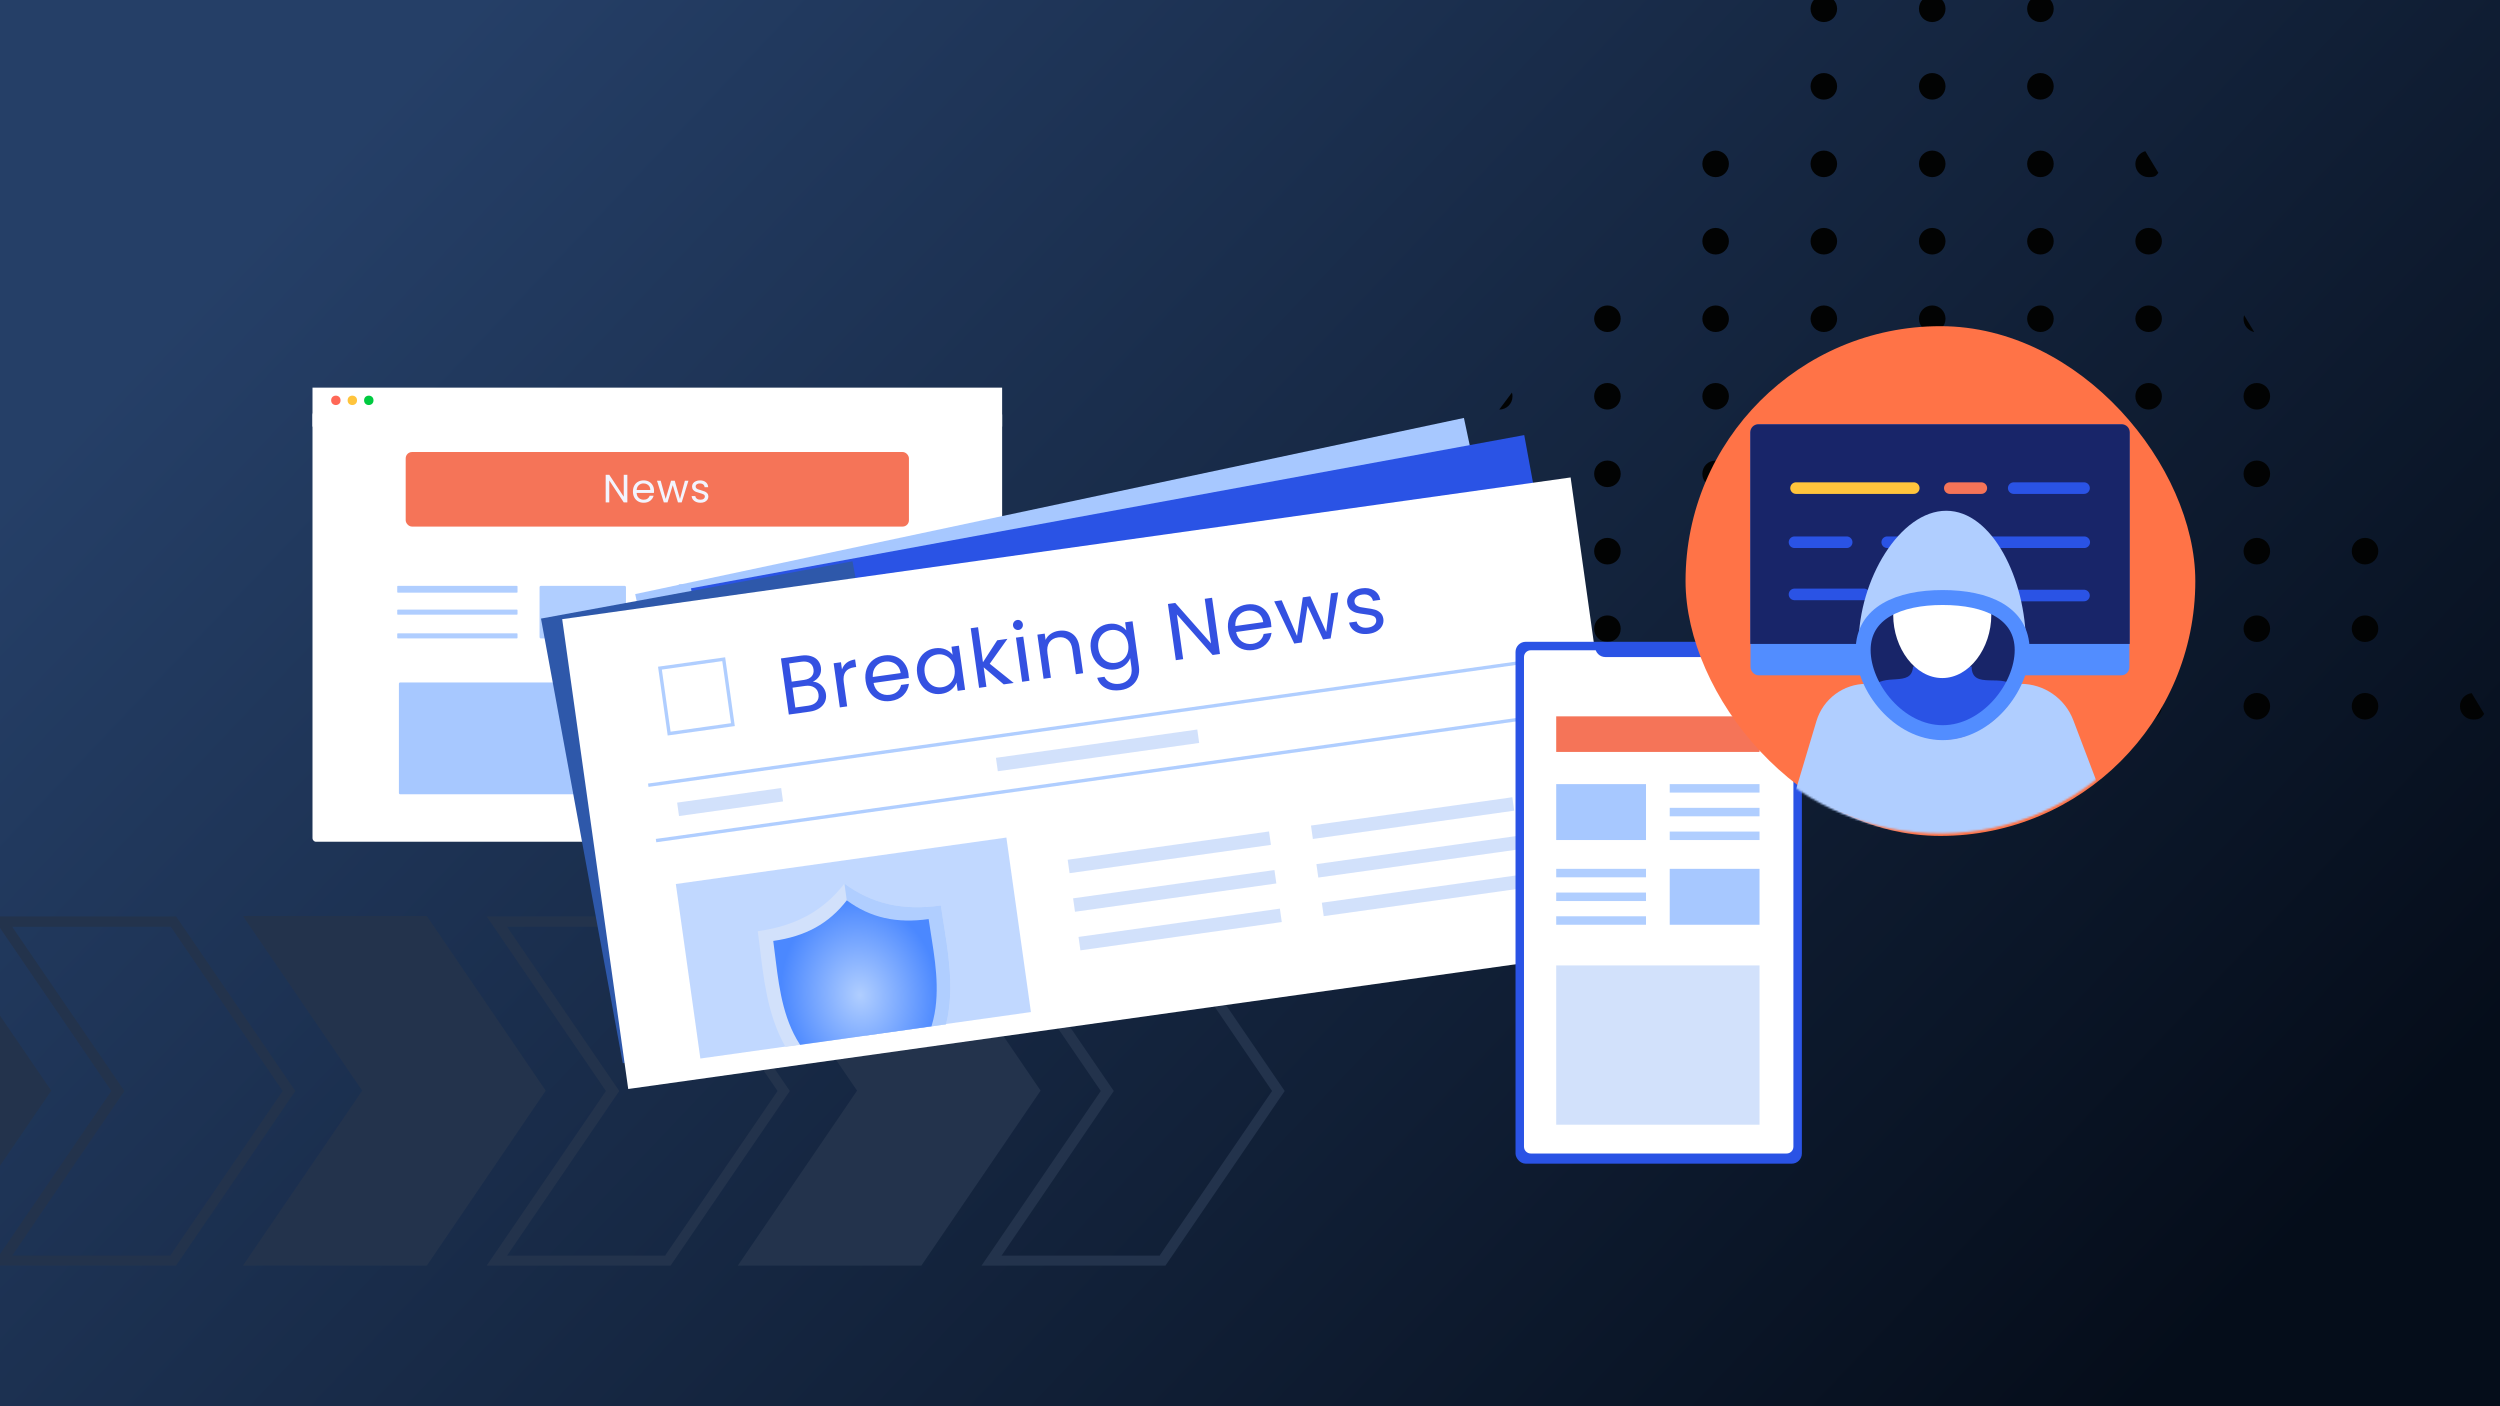 <svg width="1280" height="720" viewBox="0 0 1280 720" fill="none" xmlns="http://www.w3.org/2000/svg">
<g clip-path="url(#clip0_5689_20689)">
<rect width="1280" height="720" fill="url(#paint0_linear_5689_20689)"/>
<mask id="mask0_5689_20689" style="mask-type:alpha" maskUnits="userSpaceOnUse" x="0" y="0" width="1280" height="720">
<rect width="1280" height="720" fill="url(#paint1_linear_5689_20689)"/>
</mask>
<g mask="url(#mask0_5689_20689)">
<rect width="1280" height="720" fill="url(#paint2_linear_5689_20689)"/>
<path d="M293.911 320.683C293.275 319.665 291.793 319.665 291.158 320.683L40.742 721.752C40.067 722.833 40.844 724.234 42.118 724.234L542.95 724.234C544.224 724.234 545.001 722.833 544.327 721.752L293.911 320.683Z" fill="url(#paint3_linear_5689_20689)"/>
</g>
<g clip-path="url(#clip1_5689_20689)">
<rect width="1280" height="720" fill="#23334C"/>
<mask id="mask1_5689_20689" style="mask-type:alpha" maskUnits="userSpaceOnUse" x="0" y="0" width="1280" height="720">
<rect width="1280" height="720" fill="url(#paint4_linear_5689_20689)"/>
</mask>
<g mask="url(#mask1_5689_20689)">
<rect width="1280" height="720" fill="url(#paint5_linear_5689_20689)"/>
<g opacity="0.5">
<circle cx="977.176" cy="230.903" r="2.587" fill="#E3F5F1"/>
<circle cx="1017.27" cy="230.903" r="2.587" fill="#E3F5F1"/>
<circle cx="1057.36" cy="230.903" r="2.587" fill="#E3F5F1"/>
<circle cx="1097.45" cy="230.903" r="2.587" fill="#E3F5F1"/>
<circle cx="1137.54" cy="230.903" r="2.587" fill="#E3F5F1"/>
<circle cx="1177.63" cy="230.903" r="2.587" fill="#E3F5F1"/>
<circle cx="1217.73" cy="230.903" r="2.587" fill="#E3F5F1"/>
<circle cx="1257.82" cy="230.903" r="2.587" fill="#E3F5F1"/>
<circle cx="756.674" cy="288.077" r="2.587" fill="#E3F5F1"/>
<circle cx="796.766" cy="288.077" r="2.587" fill="#E3F5F1"/>
<circle cx="836.858" cy="288.077" r="2.587" fill="#E3F5F1"/>
<circle cx="876.948" cy="288.077" r="2.587" fill="#E3F5F1"/>
<circle cx="917.04" cy="288.077" r="2.587" fill="#E3F5F1"/>
<circle cx="957.131" cy="288.077" r="2.587" fill="#E3F5F1"/>
<circle cx="997.223" cy="288.077" r="2.587" fill="#E3F5F1"/>
<circle cx="1037.31" cy="288.077" r="2.587" fill="#E3F5F1"/>
<circle cx="1077.4" cy="288.077" r="2.587" fill="#E3F5F1"/>
<circle cx="1117.5" cy="288.077" r="2.587" fill="#E3F5F1"/>
<circle cx="1157.59" cy="288.077" r="2.587" fill="#E3F5F1"/>
<circle cx="1197.68" cy="288.077" r="2.587" fill="#E3F5F1"/>
<circle cx="1237.77" cy="288.077" r="2.587" fill="#E3F5F1"/>
<circle cx="1277.86" cy="288.077" r="2.587" fill="#E3F5F1"/>
<circle cx="756.674" cy="345.249" r="2.587" fill="#E3F5F1"/>
<circle cx="796.766" cy="345.249" r="2.587" fill="#E3F5F1"/>
<circle cx="836.858" cy="345.249" r="2.587" fill="#E3F5F1"/>
<circle cx="876.948" cy="345.249" r="2.587" fill="#E3F5F1"/>
<circle cx="917.04" cy="345.249" r="2.587" fill="#E3F5F1"/>
<circle cx="957.131" cy="345.249" r="2.587" fill="#E3F5F1"/>
<circle cx="997.223" cy="345.249" r="2.587" fill="#E3F5F1"/>
<circle cx="1037.31" cy="345.249" r="2.587" fill="#E3F5F1"/>
<circle cx="1077.4" cy="345.249" r="2.587" fill="#E3F5F1"/>
<circle cx="1117.5" cy="345.249" r="2.587" fill="#E3F5F1"/>
<circle cx="1157.59" cy="345.249" r="2.587" fill="#E3F5F1"/>
<circle cx="1197.68" cy="345.249" r="2.587" fill="#E3F5F1"/>
<circle cx="1237.77" cy="345.249" r="2.587" fill="#E3F5F1"/>
<circle cx="1277.86" cy="345.249" r="2.587" fill="#E3F5F1"/>
<circle cx="756.674" cy="402.422" r="2.587" fill="#E3F5F1"/>
<circle cx="796.766" cy="402.422" r="2.587" fill="#E3F5F1"/>
<circle cx="836.858" cy="402.422" r="2.587" fill="#E3F5F1"/>
<circle cx="876.948" cy="402.422" r="2.587" fill="#E3F5F1"/>
<circle cx="917.04" cy="402.422" r="2.587" fill="#E3F5F1"/>
<circle cx="957.131" cy="402.422" r="2.587" fill="#E3F5F1"/>
<circle cx="997.223" cy="402.422" r="2.587" fill="#E3F5F1"/>
<circle cx="1037.31" cy="402.422" r="2.587" fill="#E3F5F1"/>
<circle cx="1077.4" cy="402.422" r="2.587" fill="#E3F5F1"/>
<circle cx="1117.5" cy="402.422" r="2.587" fill="#E3F5F1"/>
<circle cx="1157.59" cy="402.422" r="2.587" fill="#E3F5F1"/>
<circle cx="1197.68" cy="402.422" r="2.587" fill="#E3F5F1"/>
<circle cx="1237.77" cy="402.422" r="2.587" fill="#E3F5F1"/>
<circle cx="1277.86" cy="402.422" r="2.587" fill="#E3F5F1"/>
<circle cx="756.674" cy="459.594" r="2.587" fill="#E3F5F1"/>
<circle cx="796.766" cy="459.594" r="2.587" fill="#E3F5F1"/>
<circle cx="836.858" cy="459.594" r="2.587" fill="#E3F5F1"/>
<circle cx="876.948" cy="459.594" r="2.587" fill="#E3F5F1"/>
<circle cx="917.04" cy="459.594" r="2.587" fill="#E3F5F1"/>
<circle cx="957.131" cy="459.594" r="2.587" fill="#E3F5F1"/>
<circle cx="997.223" cy="459.594" r="2.587" fill="#E3F5F1"/>
<circle cx="1037.31" cy="459.594" r="2.587" fill="#E3F5F1"/>
<circle cx="1077.4" cy="459.594" r="2.587" fill="#E3F5F1"/>
<circle cx="1117.5" cy="459.594" r="2.587" fill="#E3F5F1"/>
<circle cx="1157.59" cy="459.594" r="2.587" fill="#E3F5F1"/>
<circle cx="1197.68" cy="459.594" r="2.587" fill="#E3F5F1"/>
<circle cx="1237.77" cy="459.594" r="2.587" fill="#E3F5F1"/>
<circle cx="1277.86" cy="459.594" r="2.587" fill="#E3F5F1"/>
<circle cx="756.674" cy="516.768" r="2.587" fill="#E3F5F1"/>
<circle cx="796.766" cy="516.768" r="2.587" fill="#E3F5F1"/>
<circle cx="836.858" cy="516.768" r="2.587" fill="#E3F5F1"/>
<circle cx="876.948" cy="516.768" r="2.587" fill="#E3F5F1"/>
<circle cx="917.04" cy="516.768" r="2.587" fill="#E3F5F1"/>
<circle cx="957.131" cy="516.768" r="2.587" fill="#E3F5F1"/>
<circle cx="997.223" cy="516.768" r="2.587" fill="#E3F5F1"/>
<circle cx="1037.31" cy="516.768" r="2.587" fill="#E3F5F1"/>
<circle cx="1077.4" cy="516.768" r="2.587" fill="#E3F5F1"/>
<circle cx="1117.5" cy="516.768" r="2.587" fill="#E3F5F1"/>
<circle cx="1157.59" cy="516.768" r="2.587" fill="#E3F5F1"/>
<circle cx="1197.68" cy="516.768" r="2.587" fill="#E3F5F1"/>
<circle cx="1237.77" cy="516.768" r="2.587" fill="#E3F5F1"/>
<circle cx="1277.86" cy="516.768" r="2.587" fill="#E3F5F1"/>
<circle cx="756.674" cy="573.942" r="2.587" fill="#E3F5F1"/>
<circle cx="796.766" cy="573.942" r="2.587" fill="#E3F5F1"/>
<circle cx="836.858" cy="573.942" r="2.587" fill="#E3F5F1"/>
<circle cx="876.948" cy="573.942" r="2.587" fill="#E3F5F1"/>
<circle cx="917.04" cy="573.942" r="2.587" fill="#E3F5F1"/>
<circle cx="957.131" cy="573.942" r="2.587" fill="#E3F5F1"/>
<circle cx="997.223" cy="573.942" r="2.587" fill="#E3F5F1"/>
<circle cx="1037.31" cy="573.942" r="2.587" fill="#E3F5F1"/>
<circle cx="1077.4" cy="573.942" r="2.587" fill="#E3F5F1"/>
<circle cx="1117.5" cy="573.942" r="2.587" fill="#E3F5F1"/>
<circle cx="1157.59" cy="573.942" r="2.587" fill="#E3F5F1"/>
<circle cx="1197.68" cy="573.942" r="2.587" fill="#E3F5F1"/>
<circle cx="1237.77" cy="573.942" r="2.587" fill="#E3F5F1"/>
<circle cx="1277.86" cy="573.942" r="2.587" fill="#E3F5F1"/>
<circle cx="756.674" cy="631.114" r="2.587" fill="#E3F5F1"/>
<circle cx="796.766" cy="631.114" r="2.587" fill="#E3F5F1"/>
<circle cx="836.858" cy="631.114" r="2.587" fill="#E3F5F1"/>
<circle cx="876.948" cy="631.114" r="2.587" fill="#E3F5F1"/>
<circle cx="917.04" cy="631.114" r="2.587" fill="#E3F5F1"/>
<circle cx="957.131" cy="631.114" r="2.587" fill="#E3F5F1"/>
<circle cx="997.223" cy="631.114" r="2.587" fill="#E3F5F1"/>
<circle cx="1037.31" cy="631.114" r="2.587" fill="#E3F5F1"/>
<circle cx="1077.4" cy="631.114" r="2.587" fill="#E3F5F1"/>
<circle cx="1117.5" cy="631.114" r="2.587" fill="#E3F5F1"/>
<circle cx="1157.59" cy="631.114" r="2.587" fill="#E3F5F1"/>
<circle cx="1197.68" cy="631.114" r="2.587" fill="#E3F5F1"/>
<circle cx="1237.77" cy="631.114" r="2.587" fill="#E3F5F1"/>
<circle cx="1277.86" cy="631.114" r="2.587" fill="#E3F5F1"/>
<circle cx="756.674" cy="688.288" r="2.587" fill="#E3F5F1"/>
<circle cx="796.766" cy="688.288" r="2.587" fill="#E3F5F1"/>
<circle cx="836.858" cy="688.288" r="2.587" fill="#E3F5F1"/>
<circle cx="876.948" cy="688.288" r="2.587" fill="#E3F5F1"/>
<circle cx="917.04" cy="688.288" r="2.587" fill="#E3F5F1"/>
<circle cx="957.131" cy="688.288" r="2.587" fill="#E3F5F1"/>
<circle cx="997.223" cy="688.288" r="2.587" fill="#E3F5F1"/>
<circle cx="1037.31" cy="688.288" r="2.587" fill="#E3F5F1"/>
<circle cx="1077.4" cy="688.288" r="2.587" fill="#E3F5F1"/>
<circle cx="1117.5" cy="688.288" r="2.587" fill="#E3F5F1"/>
<circle cx="1157.59" cy="688.288" r="2.587" fill="#E3F5F1"/>
<circle cx="1197.68" cy="688.288" r="2.587" fill="#E3F5F1"/>
<circle cx="1237.77" cy="688.288" r="2.587" fill="#E3F5F1"/>
<circle cx="1277.86" cy="688.288" r="2.587" fill="#E3F5F1"/>
</g>
<circle cx="243.798" cy="410.318" r="2.587" transform="rotate(-180 243.798 410.318)" fill="#E3F5F1"/>
<circle cx="203.624" cy="410.318" r="2.587" transform="rotate(-180 203.624 410.318)" fill="#E3F5F1"/>
<circle cx="163.453" cy="410.318" r="2.587" transform="rotate(-180 163.453 410.318)" fill="#E3F5F1"/>
<circle cx="123.279" cy="410.318" r="2.587" transform="rotate(-180 123.279 410.318)" fill="#E3F5F1"/>
<circle cx="83.105" cy="410.318" r="2.587" transform="rotate(-180 83.105 410.318)" fill="#E3F5F1"/>
<circle cx="42.933" cy="410.318" r="2.587" transform="rotate(-180 42.933 410.318)" fill="#E3F5F1"/>
<circle cx="2.759" cy="410.318" r="2.587" transform="rotate(-180 2.759 410.318)" fill="#E3F5F1"/>
<circle cx="243.798" cy="370.144" r="2.587" transform="rotate(-180 243.798 370.144)" fill="#E3F5F1"/>
<circle cx="203.624" cy="370.144" r="2.587" transform="rotate(-180 203.624 370.144)" fill="#E3F5F1"/>
<circle cx="163.453" cy="370.144" r="2.587" transform="rotate(-180 163.453 370.144)" fill="#E3F5F1"/>
<circle cx="123.279" cy="370.144" r="2.587" transform="rotate(-180 123.279 370.144)" fill="#E3F5F1"/>
<circle cx="83.105" cy="370.144" r="2.587" transform="rotate(-180 83.105 370.144)" fill="#E3F5F1"/>
<circle cx="42.933" cy="370.144" r="2.587" transform="rotate(-180 42.933 370.144)" fill="#E3F5F1"/>
<circle cx="2.759" cy="370.144" r="2.587" transform="rotate(-180 2.759 370.144)" fill="#E3F5F1"/>
<circle cx="243.798" cy="329.972" r="2.587" transform="rotate(-180 243.798 329.972)" fill="#E3F5F1"/>
<circle cx="203.624" cy="329.972" r="2.587" transform="rotate(-180 203.624 329.972)" fill="#E3F5F1"/>
<circle cx="163.453" cy="329.972" r="2.587" transform="rotate(-180 163.453 329.972)" fill="#E3F5F1"/>
<circle cx="123.279" cy="329.972" r="2.587" transform="rotate(-180 123.279 329.972)" fill="#E3F5F1"/>
<circle cx="83.105" cy="329.972" r="2.587" transform="rotate(-180 83.105 329.972)" fill="#E3F5F1"/>
<circle cx="42.933" cy="329.972" r="2.587" transform="rotate(-180 42.933 329.972)" fill="#E3F5F1"/>
<circle cx="2.759" cy="329.972" r="2.587" transform="rotate(-180 2.759 329.972)" fill="#E3F5F1"/>
<circle cx="243.798" cy="289.798" r="2.587" transform="rotate(-180 243.798 289.798)" fill="#E3F5F1"/>
<circle cx="203.624" cy="289.798" r="2.587" transform="rotate(-180 203.624 289.798)" fill="#E3F5F1"/>
<circle cx="163.453" cy="289.798" r="2.587" transform="rotate(-180 163.453 289.798)" fill="#E3F5F1"/>
<circle cx="123.279" cy="289.798" r="2.587" transform="rotate(-180 123.279 289.798)" fill="#E3F5F1"/>
<circle cx="83.105" cy="289.798" r="2.587" transform="rotate(-180 83.105 289.798)" fill="#E3F5F1"/>
<circle cx="42.933" cy="289.798" r="2.587" transform="rotate(-180 42.933 289.798)" fill="#E3F5F1"/>
<circle cx="2.759" cy="289.798" r="2.587" transform="rotate(-180 2.759 289.798)" fill="#E3F5F1"/>
<circle cx="243.798" cy="249.626" r="2.587" transform="rotate(-180 243.798 249.626)" fill="#E3F5F1"/>
<circle cx="203.624" cy="249.626" r="2.587" transform="rotate(-180 203.624 249.626)" fill="#E3F5F1"/>
<circle cx="163.453" cy="249.626" r="2.587" transform="rotate(-180 163.453 249.626)" fill="#E3F5F1"/>
<circle cx="123.279" cy="249.626" r="2.587" transform="rotate(-180 123.279 249.626)" fill="#E3F5F1"/>
<circle cx="83.105" cy="249.626" r="2.587" transform="rotate(-180 83.105 249.626)" fill="#E3F5F1"/>
<circle cx="42.933" cy="249.626" r="2.587" transform="rotate(-180 42.933 249.626)" fill="#E3F5F1"/>
<circle cx="2.759" cy="249.626" r="2.587" transform="rotate(-180 2.759 249.626)" fill="#E3F5F1"/>
<circle cx="243.798" cy="209.453" r="2.587" transform="rotate(-180 243.798 209.453)" fill="#E3F5F1"/>
<circle cx="203.624" cy="209.453" r="2.587" transform="rotate(-180 203.624 209.453)" fill="#E3F5F1"/>
<circle cx="163.453" cy="209.453" r="2.587" transform="rotate(-180 163.453 209.453)" fill="#E3F5F1"/>
<circle cx="123.279" cy="209.453" r="2.587" transform="rotate(-180 123.279 209.453)" fill="#E3F5F1"/>
<circle cx="83.105" cy="209.453" r="2.587" transform="rotate(-180 83.105 209.453)" fill="#E3F5F1"/>
<circle cx="42.933" cy="209.453" r="2.587" transform="rotate(-180 42.933 209.453)" fill="#E3F5F1"/>
<circle cx="2.759" cy="209.453" r="2.587" transform="rotate(-180 2.759 209.453)" fill="#E3F5F1"/>
<circle cx="243.798" cy="169.279" r="2.587" transform="rotate(-180 243.798 169.279)" fill="#E3F5F1"/>
<circle cx="203.624" cy="169.279" r="2.587" transform="rotate(-180 203.624 169.279)" fill="#E3F5F1"/>
<circle cx="163.453" cy="169.279" r="2.587" transform="rotate(-180 163.453 169.279)" fill="#E3F5F1"/>
<circle cx="123.279" cy="169.279" r="2.587" transform="rotate(-180 123.279 169.279)" fill="#E3F5F1"/>
<circle cx="83.105" cy="169.279" r="2.587" transform="rotate(-180 83.105 169.279)" fill="#E3F5F1"/>
<circle cx="42.933" cy="169.279" r="2.587" transform="rotate(-180 42.933 169.279)" fill="#E3F5F1"/>
<circle cx="2.759" cy="169.279" r="2.587" transform="rotate(-180 2.759 169.279)" fill="#E3F5F1"/>
<circle cx="243.798" cy="129.107" r="2.587" transform="rotate(-180 243.798 129.107)" fill="#E3F5F1"/>
<circle cx="203.624" cy="129.107" r="2.587" transform="rotate(-180 203.624 129.107)" fill="#E3F5F1"/>
<circle cx="163.453" cy="129.107" r="2.587" transform="rotate(-180 163.453 129.107)" fill="#E3F5F1"/>
<circle cx="123.279" cy="129.107" r="2.587" transform="rotate(-180 123.279 129.107)" fill="#E3F5F1"/>
<circle cx="83.105" cy="129.107" r="2.587" transform="rotate(-180 83.105 129.107)" fill="#E3F5F1"/>
<circle cx="42.933" cy="129.107" r="2.587" transform="rotate(-180 42.933 129.107)" fill="#E3F5F1"/>
<circle cx="2.759" cy="129.107" r="2.587" transform="rotate(-180 2.759 129.107)" fill="#E3F5F1"/>
<circle cx="243.798" cy="88.933" r="2.587" transform="rotate(-180 243.798 88.933)" fill="#E3F5F1"/>
<circle cx="203.624" cy="88.933" r="2.587" transform="rotate(-180 203.624 88.933)" fill="#E3F5F1"/>
<circle cx="163.453" cy="88.933" r="2.587" transform="rotate(-180 163.453 88.933)" fill="#E3F5F1"/>
<circle cx="123.279" cy="88.933" r="2.587" transform="rotate(-180 123.279 88.933)" fill="#E3F5F1"/>
<circle cx="83.105" cy="88.933" r="2.587" transform="rotate(-180 83.105 88.933)" fill="#E3F5F1"/>
<circle cx="42.933" cy="88.933" r="2.587" transform="rotate(-180 42.933 88.933)" fill="#E3F5F1"/>
<circle cx="2.759" cy="88.933" r="2.587" transform="rotate(-180 2.759 88.933)" fill="#E3F5F1"/>
<circle cx="243.798" cy="48.759" r="2.587" transform="rotate(-180 243.798 48.759)" fill="#E3F5F1"/>
<circle cx="203.624" cy="48.759" r="2.587" transform="rotate(-180 203.624 48.759)" fill="#E3F5F1"/>
<circle cx="163.453" cy="48.759" r="2.587" transform="rotate(-180 163.453 48.759)" fill="#E3F5F1"/>
<circle cx="123.279" cy="48.759" r="2.587" transform="rotate(-180 123.279 48.759)" fill="#E3F5F1"/>
<circle cx="83.105" cy="48.759" r="2.587" transform="rotate(-180 83.105 48.759)" fill="#E3F5F1"/>
<circle cx="42.933" cy="48.759" r="2.587" transform="rotate(-180 42.933 48.759)" fill="#E3F5F1"/>
<circle cx="2.759" cy="48.759" r="2.587" transform="rotate(-180 2.759 48.759)" fill="#E3F5F1"/>
<circle cx="83.105" cy="8.587" r="2.587" transform="rotate(-180 83.105 8.587)" fill="#E3F5F1"/>
<circle cx="42.933" cy="8.587" r="2.587" transform="rotate(-180 42.933 8.587)" fill="#E3F5F1"/>
<circle cx="2.759" cy="8.587" r="2.587" transform="rotate(-180 2.759 8.587)" fill="#E3F5F1"/>
</g>
<path d="M723.114 348.605L720.914 349.99L922.128 669.513L924.328 668.127L723.114 348.605Z" fill="#6BCABA"/>
<path d="M705.362 377.638L703.162 379.023L888.283 672.991L890.483 671.605L705.362 377.638Z" fill="#6BCABA"/>
<path d="M743.819 324.447L741.619 325.832L952.851 661.263L955.051 659.878L743.819 324.447Z" fill="#6BCABA"/>
<path d="M767.274 304.466L765.074 305.852L981.049 648.814L983.249 647.428L767.274 304.466Z" fill="#6BCABA"/>
<path d="M723.114 348.605L720.914 349.99L922.128 669.513L924.328 668.127L723.114 348.605Z" fill="#6BCABA"/>
<path d="M743.819 324.447L741.619 325.832L952.851 661.263L955.051 659.878L743.819 324.447Z" fill="#6BCABA"/>
<path d="M693.35 529.607L691.15 530.992L745.983 618.065L748.183 616.68L693.35 529.607Z" fill="#6BCABA"/>
<path d="M767.274 304.466L765.074 305.852L981.049 648.814L983.249 647.428L767.274 304.466Z" fill="#6BCABA"/>
<path d="M793.042 288.349L790.842 289.734L1006.6 632.358L1008.8 630.973L793.042 288.349Z" fill="#6BCABA"/>
<path d="M684.2 458.009L682 459.395L806.64 657.319L808.84 655.934L684.2 458.009Z" fill="#6BCABA"/>
<path d="M693.35 529.607L691.15 530.992L745.983 618.065L748.183 616.68L693.35 529.607Z" fill="#6BCABA"/>
<path d="M705.362 377.638L703.162 379.023L888.283 672.991L890.483 671.605L705.362 377.638Z" fill="#6BCABA"/>
<path d="M691.638 412.781L689.438 414.166L850.579 670.055L852.779 668.669L691.638 412.781Z" fill="#6BCABA"/>
<path d="M691.638 412.781L689.438 414.166L850.579 670.055L852.779 668.669L691.638 412.781Z" fill="#6BCABA"/>
<path d="M684.2 458.009L682 459.395L806.64 657.319L808.84 655.934L684.2 458.009Z" fill="#6BCABA"/>
<path d="M1033.34 327.659L1031.14 329.045L1075.1 398.856L1077.3 397.47L1033.34 327.659Z" fill="#6BCABA"/>
<path d="M969.11 282.636L966.91 284.021L1087.82 476.023L1090.02 474.637L969.11 282.636Z" fill="#6BCABA"/>
<path d="M969.11 282.636L966.91 284.021L1087.82 476.023L1090.02 474.637L969.11 282.636Z" fill="#6BCABA"/>
<path d="M924.479 268.8L922.279 270.186L1081.08 522.351L1083.28 520.966L924.479 268.8Z" fill="#6BCABA"/>
<path d="M1033.34 327.659L1031.14 329.045L1075.1 398.856L1077.3 397.47L1033.34 327.659Z" fill="#6BCABA"/>
<path d="M924.479 268.8L922.279 270.186L1081.08 522.351L1083.28 520.966L924.479 268.8Z" fill="#6BCABA"/>
<path d="M1067.79 558.6L882.99 265H885.99V265.9L886.49 265.6L1069.99 557.2L1067.79 558.6Z" fill="#6BCABA"/>
<path d="M821.315 276.306L819.115 277.691L1029.76 612.192L1031.96 610.806L821.315 276.306Z" fill="#6BCABA"/>
<path d="M852.235 268.343L850.035 269.729L1050.24 587.643L1052.44 586.258L852.235 268.343Z" fill="#6BCABA"/>
<path d="M793.042 288.349L790.842 289.734L1006.6 632.358L1008.8 630.973L793.042 288.349Z" fill="#6BCABA"/>
<path d="M821.315 276.306L819.115 277.691L1029.76 612.192L1031.96 610.806L821.315 276.306Z" fill="#6BCABA"/>
<path d="M852.235 268.343L850.035 269.729L1050.24 587.643L1052.44 586.258L852.235 268.343Z" fill="#6BCABA"/>
<path d="M886.265 265.339L884.064 266.725L1067.64 558.238L1069.84 556.853L886.265 265.339Z" fill="#6BCABA"/>
</g>
<path fill-rule="evenodd" clip-rule="evenodd" d="M707.134 634.273L755.836 712.269H658.252L706.954 634.273H707.134Z" fill="#8CD8C6" fill-opacity="0.5"/>
<path fill-rule="evenodd" clip-rule="evenodd" d="M414.566 254L463.268 331.996H365.684L414.386 254H414.566Z" fill="#8CD8C6" fill-opacity="0.5"/>
<path fill-rule="evenodd" clip-rule="evenodd" d="M268.281 380.697L316.983 458.693H219.398L268.101 380.697H268.281Z" fill="#8CD8C6" fill-opacity="0.5"/>
<path fill-rule="evenodd" clip-rule="evenodd" d="M414.566 380.697L463.268 458.693H365.684L414.386 380.697H414.566Z" fill="#8CD8C6" fill-opacity="0.5"/>
<path fill-rule="evenodd" clip-rule="evenodd" d="M560.849 380.697L609.551 458.693H511.967L560.669 380.697H560.849Z" fill="#8CD8C6" fill-opacity="0.5"/>
<path fill-rule="evenodd" clip-rule="evenodd" d="M122.165 507.396L170.868 585.392H73.283L121.986 507.396H122.165Z" fill="#8CD8C6" fill-opacity="0.5"/>
<path fill-rule="evenodd" clip-rule="evenodd" d="M268.281 507.396L316.983 585.392H219.398L268.101 507.396H268.281Z" fill="#8CD8C6" fill-opacity="0.5"/>
<path fill-rule="evenodd" clip-rule="evenodd" d="M414.566 507.396L463.268 585.392H365.684L414.386 507.396H414.566Z" fill="#8CD8C6" fill-opacity="0.5"/>
<path fill-rule="evenodd" clip-rule="evenodd" d="M560.849 507.396L609.551 585.392H511.967L560.669 507.396H560.849Z" fill="#8CD8C6" fill-opacity="0.5"/>
<path fill-rule="evenodd" clip-rule="evenodd" d="M707.134 507.396L755.836 585.392H658.252L706.954 507.396H707.134Z" fill="#8CD8C6" fill-opacity="0.5"/>
<path fill-rule="evenodd" clip-rule="evenodd" d="M-24.118 634.273L24.584 712.269H-73L-24.298 634.273H-24.118Z" fill="#8CD8C6" fill-opacity="0.5"/>
<path fill-rule="evenodd" clip-rule="evenodd" d="M122.165 634.273L170.868 712.269H73.283L121.986 634.273H122.165Z" fill="#8CD8C6" fill-opacity="0.5"/>
<path fill-rule="evenodd" clip-rule="evenodd" d="M268.281 634.273L316.983 712.269H219.398L268.101 634.273H268.281Z" fill="#8CD8C6" fill-opacity="0.5"/>
<path fill-rule="evenodd" clip-rule="evenodd" d="M414.566 634.273L463.268 712.269H365.684L414.386 634.273H414.566Z" fill="#8CD8C6" fill-opacity="0.5"/>
<path fill-rule="evenodd" clip-rule="evenodd" d="M560.849 634.273L609.551 712.269H511.967L560.669 634.273H560.849Z" fill="#8CD8C6" fill-opacity="0.5"/>
<path fill-rule="evenodd" clip-rule="evenodd" d="M853.431 634.273L902.133 712.269H804.549L853.251 634.273H853.431Z" fill="#8CD8C6" fill-opacity="0.5"/>
<rect width="1280" height="720" fill="url(#paint6_linear_5689_20689)"/>
<path d="M1259.5 361.6C1259.5 365.4 1262.5 368.4 1266.3 368.4C1270.1 368.4 1270.7 367.2 1271.9 365.5L1265.5 354.9C1262.1 355.3 1259.5 358.1 1259.5 361.6Z" fill="#020303"/>
<path d="M1210.9 368.401C1214.6 368.401 1217.7 365.401 1217.7 361.601C1217.7 357.801 1214.7 354.801 1210.9 354.801C1207.1 354.801 1204.1 357.801 1204.1 361.601C1204.1 365.401 1207.1 368.401 1210.9 368.401Z" fill="#020303"/>
<path d="M1155.5 368.401C1159.3 368.401 1162.3 365.401 1162.3 361.601C1162.3 357.801 1159.3 354.801 1155.5 354.801C1151.7 354.801 1148.7 357.801 1148.7 361.601C1148.7 365.401 1151.7 368.401 1155.5 368.401Z" fill="#020303"/>
<path d="M1100.1 368.401C1103.8 368.401 1106.9 365.401 1106.9 361.601C1106.9 357.801 1103.9 354.801 1100.1 354.801C1096.3 354.801 1093.3 357.801 1093.3 361.601C1093.3 365.401 1096.3 368.401 1100.1 368.401Z" fill="#020303"/>
<path d="M1044.7 368.401C1048.5 368.401 1051.5 365.401 1051.5 361.601C1051.5 357.801 1048.5 354.801 1044.7 354.801C1040.9 354.801 1037.9 357.801 1037.9 361.601C1037.9 365.401 1040.9 368.401 1044.7 368.401Z" fill="#020303"/>
<path d="M989.3 368.401C993 368.401 996.1 365.401 996.1 361.601C996.1 357.801 993.1 354.801 989.3 354.801C985.5 354.801 982.5 357.801 982.5 361.601C982.5 365.401 985.5 368.401 989.3 368.401Z" fill="#020303"/>
<path d="M933.8 368.401C937.6 368.401 940.6 365.401 940.6 361.601C940.6 357.801 937.6 354.801 933.8 354.801C930 354.801 927 357.801 927 361.601C927 365.401 930 368.401 933.8 368.401Z" fill="#020303"/>
<path d="M878.4 368.401C882.2 368.401 885.2 365.401 885.2 361.601C885.2 357.801 882.2 354.801 878.4 354.801C874.6 354.801 871.6 357.801 871.6 361.601C871.6 365.401 874.6 368.401 878.4 368.401Z" fill="#020303"/>
<path d="M822.999 368.401C826.799 368.401 829.799 365.401 829.799 361.601C829.799 357.801 826.799 354.801 822.999 354.801C819.199 354.801 816.199 357.801 816.199 361.601C816.199 365.401 819.199 368.401 822.999 368.401Z" fill="#020303"/>
<path d="M767.601 368.401C771.401 368.401 774.401 365.401 774.401 361.601C774.401 357.801 771.401 354.801 767.601 354.801C763.801 354.801 760.801 357.801 760.801 361.601C760.801 365.401 763.801 368.401 767.601 368.401Z" fill="#020303"/>
<path d="M712.2 368.401C716 368.401 719 365.401 719 361.601C719 357.801 716 354.801 712.2 354.801C708.4 354.801 705.4 357.801 705.4 361.601C705.4 365.401 708.4 368.401 712.2 368.401Z" fill="#020303"/>
<path d="M656.801 368.399C660.501 368.399 663.601 365.399 663.601 361.599C663.601 357.799 661.701 356.099 659.001 355.199L651.301 365.499C652.501 367.199 654.501 368.399 656.801 368.399Z" fill="#020303"/>
<path d="M1210.9 328.7C1214.6 328.7 1217.7 325.7 1217.7 321.9C1217.7 318.1 1214.7 315.1 1210.9 315.1C1207.1 315.1 1204.1 318.1 1204.1 321.9C1204.1 325.7 1207.1 328.7 1210.9 328.7Z" fill="#020303"/>
<path d="M1155.5 328.7C1159.3 328.7 1162.3 325.7 1162.3 321.9C1162.3 318.1 1159.3 315.1 1155.5 315.1C1151.7 315.1 1148.7 318.1 1148.7 321.9C1148.7 325.7 1151.7 328.7 1155.5 328.7Z" fill="#020303"/>
<path d="M1100.1 328.7C1103.8 328.7 1106.9 325.7 1106.9 321.9C1106.9 318.1 1103.9 315.1 1100.1 315.1C1096.3 315.1 1093.3 318.1 1093.3 321.9C1093.3 325.7 1096.3 328.7 1100.1 328.7Z" fill="#020303"/>
<path d="M1044.7 328.7C1048.5 328.7 1051.5 325.7 1051.5 321.9C1051.5 318.1 1048.5 315.1 1044.7 315.1C1040.9 315.1 1037.9 318.1 1037.9 321.9C1037.9 325.7 1040.9 328.7 1044.7 328.7Z" fill="#020303"/>
<path d="M989.3 328.7C993 328.7 996.1 325.7 996.1 321.9C996.1 318.1 993.1 315.1 989.3 315.1C985.5 315.1 982.5 318.1 982.5 321.9C982.5 325.7 985.5 328.7 989.3 328.7Z" fill="#020303"/>
<path d="M933.8 328.7C937.6 328.7 940.6 325.7 940.6 321.9C940.6 318.1 937.6 315.1 933.8 315.1C930 315.1 927 318.1 927 321.9C927 325.7 930 328.7 933.8 328.7Z" fill="#020303"/>
<path d="M878.4 328.7C882.2 328.7 885.2 325.7 885.2 321.9C885.2 318.1 882.2 315.1 878.4 315.1C874.6 315.1 871.6 318.1 871.6 321.9C871.6 325.7 874.6 328.7 878.4 328.7Z" fill="#020303"/>
<path d="M822.999 328.7C826.799 328.7 829.799 325.7 829.799 321.9C829.799 318.1 826.799 315.1 822.999 315.1C819.199 315.1 816.199 318.1 816.199 321.9C816.199 325.7 819.199 328.7 822.999 328.7Z" fill="#020303"/>
<path d="M767.601 328.7C771.401 328.7 774.401 325.7 774.401 321.9C774.401 318.1 771.401 315.1 767.601 315.1C763.801 315.1 760.801 318.1 760.801 321.9C760.801 325.7 763.801 328.7 767.601 328.7Z" fill="#020303"/>
<path d="M712.2 328.7C716 328.7 719 325.7 719 321.9C719 318.1 716 315.1 712.2 315.1C708.4 315.1 705.4 318.1 705.4 321.9C705.4 325.7 708.4 328.7 712.2 328.7Z" fill="#020303"/>
<path d="M1210.9 289C1214.6 289 1217.7 286 1217.7 282.2C1217.7 278.4 1214.7 275.4 1210.9 275.4C1207.1 275.4 1204.1 278.4 1204.1 282.2C1204.1 286 1207.1 289 1210.9 289Z" fill="#020303"/>
<path d="M1155.5 289C1159.3 289 1162.3 286 1162.3 282.2C1162.3 278.4 1159.3 275.4 1155.5 275.4C1151.7 275.4 1148.7 278.4 1148.7 282.2C1148.7 286 1151.7 289 1155.5 289Z" fill="#020303"/>
<path d="M1100.1 289C1103.8 289 1106.9 286 1106.9 282.2C1106.9 278.4 1103.9 275.4 1100.1 275.4C1096.3 275.4 1093.3 278.4 1093.3 282.2C1093.3 286 1096.3 289 1100.1 289Z" fill="#020303"/>
<path d="M1044.7 289C1048.5 289 1051.5 286 1051.5 282.2C1051.5 278.4 1048.5 275.4 1044.7 275.4C1040.9 275.4 1037.9 278.4 1037.9 282.2C1037.9 286 1040.9 289 1044.7 289Z" fill="#020303"/>
<path d="M989.3 289C993 289 996.1 286 996.1 282.2C996.1 278.4 993.1 275.4 989.3 275.4C985.5 275.4 982.5 278.4 982.5 282.2C982.5 286 985.5 289 989.3 289Z" fill="#020303"/>
<path d="M933.8 289C937.6 289 940.6 286 940.6 282.2C940.6 278.4 937.6 275.4 933.8 275.4C930 275.4 927 278.4 927 282.2C927 286 930 289 933.8 289Z" fill="#020303"/>
<path d="M878.4 289C882.2 289 885.2 286 885.2 282.2C885.2 278.4 882.2 275.4 878.4 275.4C874.6 275.4 871.6 278.4 871.6 282.2C871.6 286 874.6 289 878.4 289Z" fill="#020303"/>
<path d="M822.999 289C826.799 289 829.799 286 829.799 282.2C829.799 278.4 826.799 275.4 822.999 275.4C819.199 275.4 816.199 278.4 816.199 282.2C816.199 286 819.199 289 822.999 289Z" fill="#020303"/>
<path d="M767.601 289C771.401 289 774.401 286 774.401 282.2C774.401 278.4 771.401 275.4 767.601 275.4C763.801 275.4 760.801 278.4 760.801 282.2C760.801 286 763.801 289 767.601 289Z" fill="#020303"/>
<path d="M719 282.2C719 280.3 718.2 278.6 717 277.4L709 288.2C710 288.7 711 289 712.2 289C716 289 719 286 719 282.2Z" fill="#020303"/>
<path d="M1155.5 249.401C1159.3 249.401 1162.3 246.401 1162.3 242.601C1162.3 238.801 1159.3 235.801 1155.5 235.801C1151.7 235.801 1148.7 238.801 1148.7 242.601C1148.7 246.401 1151.7 249.401 1155.5 249.401Z" fill="#020303"/>
<path d="M1100.1 249.401C1103.8 249.401 1106.9 246.401 1106.9 242.601C1106.9 238.801 1103.9 235.801 1100.1 235.801C1096.3 235.801 1093.3 238.801 1093.3 242.601C1093.3 246.401 1096.3 249.401 1100.1 249.401Z" fill="#020303"/>
<path d="M1044.7 249.401C1048.5 249.401 1051.5 246.401 1051.5 242.601C1051.5 238.801 1048.5 235.801 1044.7 235.801C1040.9 235.801 1037.9 238.801 1037.9 242.601C1037.9 246.401 1040.9 249.401 1044.7 249.401Z" fill="#020303"/>
<path d="M989.3 249.401C993 249.401 996.1 246.401 996.1 242.601C996.1 238.801 993.1 235.801 989.3 235.801C985.5 235.801 982.5 238.801 982.5 242.601C982.5 246.401 985.5 249.401 989.3 249.401Z" fill="#020303"/>
<path d="M933.8 249.401C937.6 249.401 940.6 246.401 940.6 242.601C940.6 238.801 937.6 235.801 933.8 235.801C930 235.801 927 238.801 927 242.601C927 246.401 930 249.401 933.8 249.401Z" fill="#020303"/>
<path d="M878.4 249.401C882.2 249.401 885.2 246.401 885.2 242.601C885.2 238.801 882.2 235.801 878.4 235.801C874.6 235.801 871.6 238.801 871.6 242.601C871.6 246.401 874.6 249.401 878.4 249.401Z" fill="#020303"/>
<path d="M822.999 249.401C826.799 249.401 829.799 246.401 829.799 242.601C829.799 238.801 826.799 235.801 822.999 235.801C819.199 235.801 816.199 238.801 816.199 242.601C816.199 246.401 819.199 249.401 822.999 249.401Z" fill="#020303"/>
<path d="M767.601 249.401C771.401 249.401 774.401 246.401 774.401 242.601C774.401 238.801 771.401 235.801 767.601 235.801C763.801 235.801 760.801 238.801 760.801 242.601C760.801 246.401 763.801 249.401 767.601 249.401Z" fill="#020303"/>
<path d="M1155.5 209.7C1159.3 209.7 1162.3 206.7 1162.3 202.9C1162.3 199.1 1159.3 196.1 1155.5 196.1C1151.7 196.1 1148.7 199.1 1148.7 202.9C1148.7 206.7 1151.7 209.7 1155.5 209.7Z" fill="#020303"/>
<path d="M1100.1 209.7C1103.8 209.7 1106.9 206.7 1106.9 202.9C1106.9 199.1 1103.9 196.1 1100.1 196.1C1096.3 196.1 1093.3 199.1 1093.3 202.9C1093.3 206.7 1096.3 209.7 1100.1 209.7Z" fill="#020303"/>
<path d="M1044.7 209.7C1048.5 209.7 1051.5 206.7 1051.5 202.9C1051.5 199.1 1048.5 196.1 1044.7 196.1C1040.9 196.1 1037.9 199.1 1037.9 202.9C1037.9 206.7 1040.9 209.7 1044.7 209.7Z" fill="#020303"/>
<path d="M989.3 209.7C993 209.7 996.1 206.7 996.1 202.9C996.1 199.1 993.1 196.1 989.3 196.1C985.5 196.1 982.5 199.1 982.5 202.9C982.5 206.7 985.5 209.7 989.3 209.7Z" fill="#020303"/>
<path d="M933.8 209.7C937.6 209.7 940.6 206.7 940.6 202.9C940.6 199.1 937.6 196.1 933.8 196.1C930 196.1 927 199.1 927 202.9C927 206.7 930 209.7 933.8 209.7Z" fill="#020303"/>
<path d="M878.4 209.7C882.2 209.7 885.2 206.7 885.2 202.9C885.2 199.1 882.2 196.1 878.4 196.1C874.6 196.1 871.6 199.1 871.6 202.9C871.6 206.7 874.6 209.7 878.4 209.7Z" fill="#020303"/>
<path d="M822.999 209.7C826.799 209.7 829.799 206.7 829.799 202.9C829.799 199.1 826.799 196.1 822.999 196.1C819.199 196.1 816.199 199.1 816.199 202.9C816.199 206.7 819.199 209.7 822.999 209.7Z" fill="#020303"/>
<path d="M774.4 202.9C774.4 202.2 774.3 201.6 774.1 201L767.6 209.7C771.4 209.7 774.4 206.7 774.4 202.9Z" fill="#020303"/>
<path d="M1154.1 169.9L1149 161.4C1148.8 162 1148.7 162.6 1148.7 163.3C1148.7 166.6 1151 169.3 1154.1 170V169.9Z" fill="#020303"/>
<path d="M1100.1 170C1103.8 170 1106.9 167 1106.9 163.2C1106.9 159.4 1103.9 156.4 1100.1 156.4C1096.3 156.4 1093.3 159.5 1093.3 163.2C1093.3 166.9 1096.3 170 1100.1 170Z" fill="#020303"/>
<path d="M1044.7 170C1048.5 170 1051.5 167 1051.5 163.2C1051.5 159.4 1048.5 156.4 1044.7 156.4C1040.9 156.4 1037.9 159.5 1037.9 163.2C1037.9 166.9 1040.9 170 1044.7 170Z" fill="#020303"/>
<path d="M989.3 170C993 170 996.1 167 996.1 163.2C996.1 159.4 993.1 156.4 989.3 156.4C985.5 156.4 982.5 159.5 982.5 163.2C982.5 166.9 985.5 170 989.3 170Z" fill="#020303"/>
<path d="M933.8 170C937.6 170 940.6 167 940.6 163.2C940.6 159.4 937.6 156.4 933.8 156.4C930 156.4 927 159.5 927 163.2C927 166.9 930 170 933.8 170Z" fill="#020303"/>
<path d="M878.4 170C882.2 170 885.2 167 885.2 163.2C885.2 159.4 882.2 156.4 878.4 156.4C874.6 156.4 871.6 159.5 871.6 163.2C871.6 166.9 874.6 170 878.4 170Z" fill="#020303"/>
<path d="M822.999 170C826.799 170 829.799 167 829.799 163.2C829.799 159.4 826.799 156.4 822.999 156.4C819.199 156.4 816.199 159.5 816.199 163.2C816.199 166.9 819.199 170 822.999 170Z" fill="#020303"/>
<path d="M1100.1 130.299C1103.8 130.299 1106.9 127.299 1106.9 123.499C1106.9 119.699 1103.9 116.699 1100.1 116.699C1096.3 116.699 1093.3 119.699 1093.3 123.499C1093.3 127.299 1096.3 130.299 1100.1 130.299Z" fill="#020303"/>
<path d="M1044.7 130.299C1048.5 130.299 1051.5 127.299 1051.5 123.499C1051.5 119.699 1048.5 116.699 1044.7 116.699C1040.9 116.699 1037.9 119.699 1037.9 123.499C1037.9 127.299 1040.9 130.299 1044.7 130.299Z" fill="#020303"/>
<path d="M989.3 130.299C993 130.299 996.1 127.299 996.1 123.499C996.1 119.699 993.1 116.699 989.3 116.699C985.5 116.699 982.5 119.699 982.5 123.499C982.5 127.299 985.5 130.299 989.3 130.299Z" fill="#020303"/>
<path d="M933.8 130.299C937.6 130.299 940.6 127.299 940.6 123.499C940.6 119.699 937.6 116.699 933.8 116.699C930 116.699 927 119.699 927 123.499C927 127.299 930 130.299 933.8 130.299Z" fill="#020303"/>
<path d="M878.4 130.299C882.2 130.299 885.2 127.299 885.2 123.499C885.2 119.699 882.2 116.699 878.4 116.699C874.6 116.699 871.6 119.699 871.6 123.499C871.6 127.299 874.6 130.299 878.4 130.299Z" fill="#020303"/>
<path d="M1093.3 83.9C1093.3 87.7 1096.3 90.7 1100.1 90.7C1103.9 90.7 1103.9 89.8 1105.1 88.5L1098.4 77.4C1095.5 78.2 1093.3 80.8 1093.3 84V83.9Z" fill="#020303"/>
<path d="M1044.7 90.7C1048.5 90.7 1051.5 87.7 1051.5 83.9C1051.5 80.1 1048.5 77.1 1044.7 77.1C1040.9 77.1 1037.9 80.1 1037.9 83.9C1037.9 87.7 1040.9 90.7 1044.7 90.7Z" fill="#020303"/>
<path d="M989.3 90.7C993 90.7 996.1 87.7 996.1 83.9C996.1 80.1 993.1 77.1 989.3 77.1C985.5 77.1 982.5 80.1 982.5 83.9C982.5 87.7 985.5 90.7 989.3 90.7Z" fill="#020303"/>
<path d="M933.8 90.7C937.6 90.7 940.6 87.7 940.6 83.9C940.6 80.1 937.6 77.1 933.8 77.1C930 77.1 927 80.1 927 83.9C927 87.7 930 90.7 933.8 90.7Z" fill="#020303"/>
<path d="M878.4 90.7C882.2 90.7 885.2 87.7 885.2 83.9C885.2 80.1 882.2 77.1 878.4 77.1C874.6 77.1 871.6 80.1 871.6 83.9C871.6 87.7 874.6 90.7 878.4 90.7Z" fill="#020303"/>
<path d="M1044.7 51C1048.5 51 1051.5 48 1051.5 44.2C1051.5 40.4 1048.5 37.4 1044.7 37.4C1040.9 37.4 1037.9 40.4 1037.9 44.2C1037.9 48 1040.9 51 1044.7 51Z" fill="#020303"/>
<path d="M989.3 51C993 51 996.1 48 996.1 44.2C996.1 40.4 993.1 37.4 989.3 37.4C985.5 37.4 982.5 40.4 982.5 44.2C982.5 48 985.5 51 989.3 51Z" fill="#020303"/>
<path d="M933.8 51C937.6 51 940.6 48 940.6 44.2C940.6 40.4 937.6 37.4 933.8 37.4C930 37.4 927 40.4 927 44.2C927 48 930 51 933.8 51Z" fill="#020303"/>
<path d="M1044.7 11.299C1048.5 11.299 1051.5 8.299 1051.5 4.499C1051.5 0.699 1048.5 -2.301 1044.7 -2.301C1040.9 -2.301 1037.9 0.699 1037.9 4.499C1037.9 8.299 1040.9 11.299 1044.7 11.299Z" fill="#020303"/>
<path d="M989.3 11.299C993 11.299 996.1 8.299 996.1 4.499C996.1 0.699 993.1 -2.301 989.3 -2.301C985.5 -2.301 982.5 0.699 982.5 4.499C982.5 8.299 985.5 11.299 989.3 11.299Z" fill="#020303"/>
<path d="M933.8 11.299C937.6 11.299 940.6 8.299 940.6 4.499C940.6 0.699 937.6 -2.301 933.8 -2.301C930 -2.301 927 0.699 927 4.499C927 8.299 930 11.299 933.8 11.299Z" fill="#020303"/>
<g style="mix-blend-mode:color-dodge">
<path d="M-34.839 648H-128.999L-67.938 558.405L-128.999 469H-34.839L26.223 558.405L-34.839 648Z" fill="#23334C"/>
<path d="M87.282 642.673L144.73 558.594L87.472 474.516H6.247L61.602 555.551L63.695 558.594L61.602 561.638L6.247 642.863H87.472L87.282 642.673ZM90.136 647.999H-4.025L57.037 558.594L-4.025 469.189H90.136L151.197 558.594L90.136 647.999Z" fill="#23334C"/>
<path d="M218.541 648H124.38L185.442 558.405L124.38 469H218.541L279.412 558.405L218.541 648Z" fill="#23334C"/>
<path d="M340.662 642.673L398.109 558.594L340.852 474.516H259.627L314.982 555.551L317.074 558.594L314.982 561.638L259.627 642.863H340.852L340.662 642.673ZM343.325 647.999H249.165L310.226 558.594L249.165 469.189H343.325L404.387 558.594L343.325 647.999Z" fill="#23334C"/>
<path d="M471.726 648H377.755L438.817 558.405L377.755 469H471.916L532.787 558.405L471.726 648Z" fill="#23334C"/>
<path d="M593.847 642.673L651.294 558.594L594.037 474.516H512.811L568.167 555.551L570.259 558.594L568.167 561.638L512.811 642.863H594.037L593.847 642.673ZM596.7 647.999H502.54L563.601 558.594L502.54 469.189H596.7L657.762 558.594L596.7 647.999Z" fill="#23334C"/>
</g>
<g filter="url(#filter0_b_5689_20689)">
<rect x="160.002" y="210.615" width="353.088" height="220.355" rx="1.735" fill="white"/>
</g>
<rect x="347.389" y="299.104" width="117.985" height="48.582" rx="0.636" fill="#B0CEFF"/>
<rect x="204.244" y="349.422" width="117.985" height="57.258" rx="0.636" fill="#A7C8FF"/>
<rect x="348.258" y="369.373" width="117.118" height="4.338" rx="0.318" fill="#2A53E5"/>
<rect x="348.258" y="385.854" width="117.118" height="4.338" rx="0.318" fill="#B0CEFF"/>
<rect x="348.258" y="402.34" width="117.118" height="4.338" rx="0.318" fill="#B0CEFF"/>
<rect x="207.715" y="231.436" width="257.659" height="38.172" rx="3.239" fill="#F57458"/>
<path d="M321.202 257.23H319.36L311.951 245.996V257.23H310.109V243.101H311.951L319.36 254.316V243.101H321.202V257.23ZM334.868 251.259C334.868 251.61 334.848 251.981 334.807 252.372H325.941C326.009 253.465 326.38 254.322 327.055 254.943C327.743 255.55 328.573 255.854 329.544 255.854C330.341 255.854 331.002 255.672 331.528 255.307C332.068 254.93 332.446 254.43 332.662 253.809H334.646C334.349 254.876 333.755 255.746 332.864 256.421C331.974 257.082 330.867 257.413 329.544 257.413C328.492 257.413 327.547 257.176 326.71 256.704C325.887 256.232 325.239 255.564 324.767 254.7C324.295 253.823 324.059 252.811 324.059 251.664C324.059 250.517 324.288 249.511 324.747 248.648C325.206 247.784 325.847 247.123 326.67 246.664C327.507 246.192 328.465 245.955 329.544 245.955C330.597 245.955 331.528 246.185 332.338 246.644C333.148 247.102 333.768 247.737 334.2 248.546C334.646 249.343 334.868 250.247 334.868 251.259ZM332.965 250.874C332.965 250.173 332.81 249.572 332.5 249.073C332.189 248.56 331.764 248.175 331.225 247.919C330.698 247.649 330.111 247.514 329.463 247.514C328.532 247.514 327.736 247.811 327.075 248.405C326.427 248.998 326.056 249.822 325.961 250.874H332.965ZM352.482 246.138L349.02 257.23H347.117L344.445 248.425L341.773 257.23H339.87L336.389 246.138H338.271L340.822 255.449L343.575 246.138H345.457L348.15 255.469L350.66 246.138H352.482ZM358.642 257.413C357.791 257.413 357.029 257.271 356.354 256.988C355.68 256.691 355.146 256.286 354.755 255.773C354.364 255.247 354.148 254.646 354.107 253.971H356.01C356.064 254.525 356.321 254.977 356.779 255.328C357.252 255.679 357.866 255.854 358.621 255.854C359.323 255.854 359.876 255.699 360.281 255.388C360.686 255.078 360.889 254.687 360.889 254.214C360.889 253.729 360.673 253.371 360.241 253.141C359.809 252.899 359.141 252.662 358.237 252.433C357.414 252.217 356.739 252.001 356.213 251.785C355.7 251.556 355.254 251.225 354.877 250.793C354.512 250.348 354.33 249.768 354.33 249.052C354.33 248.486 354.499 247.966 354.836 247.494C355.173 247.021 355.653 246.65 356.273 246.38C356.894 246.097 357.603 245.955 358.399 245.955C359.627 245.955 360.619 246.266 361.374 246.887C362.13 247.507 362.535 248.357 362.589 249.437H360.747C360.706 248.857 360.47 248.391 360.038 248.04C359.62 247.689 359.053 247.514 358.338 247.514C357.677 247.514 357.15 247.656 356.759 247.939C356.368 248.223 356.172 248.594 356.172 249.052C356.172 249.417 356.287 249.72 356.516 249.963C356.759 250.193 357.056 250.382 357.407 250.53C357.771 250.665 358.271 250.82 358.905 250.996C359.701 251.212 360.349 251.428 360.848 251.644C361.347 251.846 361.773 252.156 362.123 252.575C362.488 252.993 362.677 253.54 362.69 254.214C362.69 254.822 362.522 255.368 362.184 255.854C361.847 256.34 361.368 256.724 360.747 257.008C360.14 257.278 359.438 257.413 358.642 257.413Z" fill="#F2F4FE"/>
<g filter="url(#filter1_d_5689_20689)">
<rect x="160" y="195" width="353.088" height="19.953" fill="white"/>
</g>
<circle cx="171.954" cy="204.977" r="2.409" fill="#FF6857"/>
<circle cx="180.387" cy="204.977" r="2.409" fill="#FFC43C"/>
<circle cx="188.821" cy="204.977" r="2.409" fill="#00CA40"/>
<rect x="276.252" y="299.971" width="44.245" height="26.894" rx="0.636" fill="#B0CEFF"/>
<rect x="203.377" y="299.971" width="61.595" height="3.47" rx="0.318" fill="#B0CEFF"/>
<rect x="203.377" y="312.117" width="61.595" height="2.603" rx="0.318" fill="#B0CEFF"/>
<rect x="203.377" y="324.262" width="61.595" height="2.603" rx="0.318" fill="#B0CEFF"/>
<path d="M325.221 304.17L749.523 213.982L792.864 417.885L428.578 495.317L368.562 508.074L363.695 485.175L325.221 304.17Z" fill="#A7C8FF"/>
<path d="M353.781 301.211L780.41 222.763L818.109 427.785L451.826 495.136L391.48 506.233L387.247 483.209L353.781 301.211Z" fill="#2A53E5"/>
<path d="M276.984 316.713L436.482 287.382L478.35 515.055L341.413 540.237L318.852 544.386L314.151 518.818L276.984 316.713Z" fill="#2E58AA"/>
<g filter="url(#filter2_d_5689_20689)">
<path d="M287.84 306.605L804.157 234.042L837.963 474.589L394.678 536.888L321.647 547.152L317.85 520.139L287.84 306.605Z" fill="white"/>
</g>
<rect opacity="0.7" x="346.029" y="452.613" width="170.905" height="90.224" transform="rotate(-8 346.029 452.613)" fill="#A7C8FF"/>
<rect x="546.654" y="440.189" width="104.105" height="6.94" transform="rotate(-8 546.654 440.189)" fill="#D2E1FB"/>
<rect x="549.43" y="459.945" width="104.105" height="6.94" transform="rotate(-8 549.43 459.945)" fill="#D2E1FB"/>
<rect x="552.207" y="479.705" width="104.105" height="6.94" transform="rotate(-8 552.207 479.705)" fill="#D2E1FB"/>
<rect x="671.223" y="422.68" width="104.105" height="6.94" transform="rotate(-8 671.223 422.68)" fill="#D2E1FB"/>
<rect x="509.918" y="388.002" width="104.105" height="6.94" transform="rotate(-8 509.918 388.002)" fill="#D2E1FB"/>
<rect x="346.691" y="410.943" width="53.787" height="6.94" transform="rotate(-8 346.691 410.943)" fill="#D2E1FB"/>
<rect x="674" y="442.438" width="104.105" height="6.94" transform="rotate(-8 674 442.438)" fill="#D2E1FB"/>
<rect x="676.777" y="462.197" width="104.105" height="6.94" transform="rotate(-8 676.777 462.197)" fill="#D2E1FB"/>
<path d="M416.193 349.038C417.261 349.056 418.269 349.349 419.218 349.917C420.195 350.48 421.002 351.236 421.639 352.183C422.305 353.127 422.718 354.176 422.881 355.331C423.085 356.788 422.9 358.16 422.324 359.446C421.744 360.705 420.787 361.779 419.454 362.667C418.145 363.524 416.528 364.087 414.604 364.358L403.882 365.865L399.843 337.123L410.152 335.674C412.104 335.4 413.813 335.496 415.281 335.962C416.744 336.401 417.897 337.123 418.739 338.126C419.58 339.129 420.098 340.317 420.291 341.692C420.531 343.396 420.262 344.878 419.486 346.136C418.733 347.364 417.636 348.331 416.193 349.038ZM405.34 349.008L411.649 348.121C413.408 347.874 414.711 347.27 415.557 346.31C416.404 345.35 416.725 344.142 416.52 342.685C416.315 341.228 415.674 340.154 414.595 339.465C413.517 338.775 412.071 338.558 410.257 338.813L404.03 339.688L405.34 349.008ZM413.839 361.311C415.709 361.049 417.104 360.404 418.025 359.378C418.946 358.351 419.296 357.054 419.076 355.487C418.852 353.893 418.126 352.719 416.899 351.967C415.668 351.186 414.132 350.926 412.29 351.185L405.774 352.1L407.2 362.245L413.839 361.311ZM431.089 342.74C431.567 341.355 432.361 340.22 433.47 339.335C434.607 338.447 436.055 337.879 437.814 337.631L438.359 341.508L437.369 341.647C433.163 342.238 431.381 344.815 432.022 349.379L433.749 361.667L429.997 362.195L426.821 339.597L430.573 339.07L431.089 342.74ZM465.113 344.854C465.214 345.569 465.279 346.331 465.308 347.14L447.247 349.678C447.697 351.885 448.698 353.525 450.251 354.596C451.826 355.636 453.604 356.017 455.583 355.739C457.205 355.511 458.5 354.951 459.468 354.058C460.46 353.133 461.086 352.008 461.349 350.682L465.39 350.114C465.09 352.371 464.13 354.314 462.509 355.943C460.883 357.545 458.724 358.536 456.03 358.914C453.885 359.216 451.893 359.005 450.054 358.282C448.242 357.556 446.731 356.381 445.521 354.756C444.308 353.105 443.537 351.11 443.209 348.774C442.88 346.437 443.06 344.323 443.747 342.432C444.435 340.542 445.551 339.011 447.097 337.841C448.666 336.639 450.55 335.883 452.75 335.574C454.894 335.273 456.856 335.474 458.637 336.177C460.418 336.88 461.864 337.994 462.976 339.52C464.111 341.014 464.823 342.792 465.113 344.854ZM461.127 344.615C460.926 343.186 460.438 342.007 459.663 341.079C458.883 340.123 457.907 339.461 456.734 339.093C455.585 338.694 454.35 338.587 453.031 338.773C451.134 339.039 449.597 339.872 448.42 341.271C447.27 342.666 446.75 344.449 446.859 346.621L461.127 344.615ZM469.599 345.023C469.275 342.713 469.458 340.627 470.149 338.764C470.837 336.873 471.924 335.333 473.411 334.142C474.925 332.948 476.685 332.21 478.692 331.928C480.672 331.65 482.45 331.835 484.026 332.482C485.603 333.13 486.84 334.049 487.736 335.241L487.157 331.117L490.95 330.584L494.126 353.182L490.333 353.715L489.741 349.509C489.185 350.933 488.226 352.189 486.865 353.277C485.528 354.334 483.883 355 481.931 355.274C479.924 355.556 478.04 355.316 476.279 354.555C474.518 353.793 473.045 352.584 471.859 350.929C470.673 349.273 469.92 347.304 469.599 345.023ZM488.739 342.375C488.499 340.67 487.947 339.234 487.082 338.066C486.217 336.898 485.147 336.067 483.872 335.574C482.621 335.049 481.294 334.885 479.892 335.082C478.49 335.279 477.258 335.788 476.196 336.61C475.134 337.432 474.349 338.524 473.839 339.885C473.33 341.246 473.195 342.779 473.434 344.484C473.678 346.216 474.234 347.679 475.103 348.875C475.968 350.043 477.026 350.889 478.277 351.414C479.524 351.912 480.849 352.062 482.251 351.865C483.653 351.668 484.885 351.158 485.947 350.336C487.032 349.483 487.83 348.376 488.34 347.014C488.845 345.626 488.978 344.079 488.739 342.375ZM513.911 350.401L503.642 341.668L505.045 351.647L501.292 352.175L497.004 321.659L500.756 321.132L503.277 339.07L510.57 327.827L515.807 327.091L506.75 339.843L519.024 349.683L513.911 350.401ZM521.586 322.536C520.871 322.636 520.232 322.474 519.667 322.049C519.103 321.623 518.77 321.053 518.67 320.339C518.569 319.624 518.732 318.984 519.157 318.42C519.583 317.855 520.153 317.523 520.867 317.423C521.555 317.326 522.167 317.492 522.704 317.921C523.268 318.347 523.6 318.917 523.701 319.632C523.801 320.346 523.639 320.986 523.214 321.55C522.816 322.111 522.273 322.439 521.586 322.536ZM523.916 325.951L527.092 348.549L523.34 349.076L520.164 326.478L523.916 325.951ZM542.089 322.977C544.838 322.59 547.182 323.116 549.122 324.553C551.059 325.963 552.247 328.235 552.688 331.369L554.559 344.688L550.848 345.21L549.052 332.427C548.735 330.172 547.93 328.533 546.636 327.51C545.339 326.458 543.715 326.07 541.763 326.344C539.784 326.623 538.29 327.463 537.282 328.866C536.301 330.266 535.977 332.148 536.309 334.512L538.065 347.007L534.312 347.534L531.136 324.936L534.889 324.409L535.341 327.625C535.921 326.366 536.799 325.332 537.975 324.522C539.178 323.708 540.549 323.193 542.089 322.977ZM567.605 319.432C569.557 319.158 571.322 319.345 572.898 319.992C574.503 320.636 575.753 321.553 576.649 322.745L576.07 318.621L579.864 318.088L583.109 341.181C583.399 343.242 583.216 345.132 582.56 346.851C581.908 348.596 580.822 350.038 579.3 351.177C577.805 352.313 575.972 353.033 573.8 353.338C570.831 353.755 568.259 353.402 566.082 352.278C563.906 351.154 562.469 349.408 561.771 347.039L565.483 346.517C566.088 347.834 567.095 348.814 568.503 349.457C569.915 350.128 571.528 350.335 573.342 350.08C575.404 349.791 576.99 348.909 578.101 347.435C579.239 345.958 579.644 344.051 579.315 341.714L578.649 336.972C578.092 338.395 577.147 339.65 575.813 340.734C574.48 341.819 572.837 342.498 570.886 342.772C568.879 343.054 566.981 342.816 565.193 342.059C563.431 341.297 561.958 340.088 560.772 338.433C559.586 336.777 558.833 334.808 558.512 332.527C558.188 330.217 558.371 328.131 559.063 326.268C559.75 324.377 560.837 322.837 562.324 321.646C563.838 320.452 565.599 319.714 567.605 319.432ZM577.652 329.879C577.412 328.174 576.86 326.738 575.995 325.57C575.13 324.402 574.06 323.571 572.785 323.078C571.534 322.553 570.208 322.389 568.805 322.586C567.403 322.783 566.171 323.292 565.11 324.114C564.048 324.937 563.262 326.028 562.752 327.389C562.243 328.75 562.108 330.283 562.347 331.988C562.591 333.72 563.147 335.183 564.016 336.379C564.881 337.547 565.939 338.393 567.19 338.918C568.437 339.416 569.762 339.566 571.164 339.369C572.566 339.172 573.798 338.663 574.86 337.84C575.946 336.987 576.743 335.88 577.253 334.519C577.758 333.13 577.892 331.583 577.652 329.879ZM624.622 334.842L620.869 335.369L602.56 314.604L605.777 337.49L602.024 338.018L597.979 309.235L601.731 308.707L620.035 329.431L616.824 306.586L620.577 306.059L624.622 334.842ZM650.752 318.764C650.852 319.479 650.917 320.241 650.947 321.05L632.885 323.588C633.336 325.796 634.337 327.435 635.889 328.506C637.465 329.546 639.243 329.927 641.222 329.649C642.844 329.421 644.139 328.861 645.107 327.968C646.099 327.044 646.725 325.918 646.987 324.592L651.029 324.024C650.729 326.281 649.769 328.224 648.147 329.853C646.522 331.455 644.363 332.446 641.669 332.824C639.524 333.126 637.532 332.915 635.693 332.193C633.88 331.466 632.37 330.291 631.16 328.666C629.947 327.015 629.176 325.021 628.848 322.684C628.519 320.347 628.699 318.233 629.386 316.343C630.074 314.452 631.19 312.921 632.736 311.751C634.305 310.549 636.189 309.794 638.388 309.485C640.533 309.183 642.495 309.384 644.276 310.087C646.057 310.79 647.503 311.904 648.615 313.43C649.75 314.924 650.462 316.702 650.752 318.764ZM646.766 318.526C646.565 317.096 646.077 315.917 645.301 314.989C644.522 314.033 643.546 313.371 642.373 313.003C641.224 312.604 639.989 312.497 638.67 312.683C636.773 312.95 635.236 313.782 634.059 315.181C632.909 316.576 632.389 318.359 632.498 320.531L646.766 318.526ZM685.166 303.289L681.291 326.877L677.415 327.422L669.45 310.249L666.528 328.952L662.652 329.497L652.383 307.896L656.218 307.357L664.08 325.596L667.022 305.839L670.857 305.3L679.013 323.539L681.455 303.81L685.166 303.289ZM700.943 324.494C699.211 324.737 697.618 324.667 696.162 324.283C694.702 323.871 693.5 323.199 692.556 322.266C691.609 321.306 690.997 320.145 690.721 318.782L694.597 318.237C694.866 319.349 695.517 320.196 696.553 320.78C697.615 321.359 698.916 321.541 700.456 321.325C701.885 321.124 702.968 320.649 703.704 319.901C704.44 319.153 704.74 318.297 704.605 317.335C704.466 316.346 703.924 315.679 702.978 315.335C702.029 314.964 700.6 314.674 698.693 314.466C696.954 314.261 695.518 314.015 694.384 313.726C693.273 313.405 692.272 312.859 691.378 312.088C690.508 311.285 689.971 310.155 689.766 308.698C689.604 307.543 689.799 306.436 690.351 305.378C690.903 304.319 691.773 303.426 692.96 302.698C694.144 301.943 695.546 301.452 697.168 301.224C699.67 300.872 701.779 301.22 703.497 302.269C705.214 303.317 706.282 304.933 706.701 307.117L702.948 307.644C702.7 306.473 702.085 305.593 701.105 305.001C700.153 304.407 698.948 304.211 697.491 304.416C696.144 304.605 695.112 305.045 694.396 305.734C693.68 306.424 693.388 307.236 693.519 308.17C693.623 308.913 693.944 309.498 694.481 309.927C695.041 310.325 695.7 310.625 696.457 310.827C697.238 310.998 698.3 311.171 699.642 311.347C701.326 311.558 702.707 311.813 703.786 312.11C704.862 312.379 705.816 312.89 706.651 313.642C707.513 314.389 708.054 315.449 708.275 316.819C708.449 318.057 708.262 319.218 707.713 320.305C707.165 321.391 706.299 322.311 705.116 323.066C703.956 323.79 702.565 324.266 700.943 324.494Z" fill="#3451E1"/>
<rect x="337.892" y="342.096" width="32.967" height="33.834" transform="rotate(-8 337.892 342.096)" stroke="#B0CEFF" stroke-width="1.735"/>
<rect x="331.791" y="401.174" width="451.12" height="1.735" transform="rotate(-8 331.791 401.174)" fill="#B0CEFF"/>
<rect x="335.775" y="429.523" width="451.12" height="1.735" transform="rotate(-8 335.775 429.523)" fill="#B0CEFF"/>
<rect x="775.949" y="328.598" width="146.614" height="267.202" rx="5.205" fill="#2A53E5"/>
<path d="M780.285 336.406C780.285 334.489 781.839 332.936 783.755 332.936H914.754C916.67 332.936 918.224 334.489 918.224 336.406V587.124C918.224 589.041 916.67 590.595 914.754 590.595H783.755C781.839 590.595 780.285 589.041 780.285 587.124V336.406Z" fill="white"/>
<path d="M816.725 331.201H880.922C880.922 334.076 878.592 336.406 875.717 336.406H821.93C819.055 336.406 816.725 334.076 816.725 331.201Z" fill="#2A53E5"/>
<rect x="796.775" y="494.299" width="104.105" height="81.549" fill="#D2E1FB"/>
<rect width="45.98" height="28.629" transform="matrix(1 0 0 -1 854.9 473.477)" fill="#A7C8FF"/>
<rect width="45.98" height="4.338" transform="matrix(1 0 0 -1 854.9 430.1)" fill="#B0CEFF"/>
<rect width="45.98" height="4.338" transform="matrix(1 0 0 -1 854.9 417.953)" fill="#B0CEFF"/>
<rect width="45.98" height="4.338" transform="matrix(1 0 0 -1 854.9 405.809)" fill="#B0CEFF"/>
<rect x="796.775" y="401.469" width="45.98" height="28.629" fill="#A7C8FF"/>
<rect x="796.775" y="444.846" width="45.98" height="4.338" fill="#B0CEFF"/>
<rect x="796.775" y="456.992" width="45.98" height="4.338" fill="#B0CEFF"/>
<rect x="796.775" y="469.137" width="45.98" height="4.338" fill="#B0CEFF"/>
<rect x="796.775" y="366.77" width="104.105" height="18.218" fill="#F57458"/>
<g clip-path="url(#clip2_5689_20689)">
<path d="M481.729 463.606C462.307 466.335 446.648 462.877 432.346 452.41C421.485 466.414 407.387 474.054 387.966 476.783C392.444 508.643 392.266 555.212 448.343 566.231C499.214 540.181 486.207 495.466 481.729 463.606Z" fill="#D2E1FB"/>
<path d="M432.346 452.41C446.648 462.877 462.306 466.335 481.728 463.605C486.206 495.465 499.213 540.181 448.342 566.231L432.346 452.41Z" fill="#B0CEFF"/>
<path d="M475.463 470.569C458.984 472.885 445.694 469.924 433.55 460.983C424.343 472.924 412.385 479.434 395.907 481.75C399.728 508.94 399.608 548.678 447.202 558.119C490.353 535.924 479.285 497.759 475.463 470.569Z" fill="url(#paint7_angular_5689_20689)"/>
</g>
<rect x="863" y="167" width="261" height="261" rx="130.5" fill="#FF7347"/>
<mask id="mask2_5689_20689" style="mask-type:alpha" maskUnits="userSpaceOnUse" x="864" y="168" width="259" height="259">
<circle cx="129.334" cy="129.334" r="129.334" transform="matrix(-1 0.008 0.008 1 1121.67 167)" fill="#F7F8FD"/>
</mask>
<g mask="url(#mask2_5689_20689)">
<rect x="896.256" y="217.312" width="193.984" height="128.458" rx="4.154" fill="#528DFF"/>
<path d="M923.72 260.557H934.42L935.084 269.085H923.057L923.72 260.557Z" fill="#8DB8FF"/>
<g filter="url(#filter3_b_5689_20689)">
<rect x="959.836" y="371.068" width="66.175" height="5.839" rx="2.508" fill="#B0CEFF"/>
</g>
<path d="M896.141 221.363C896.141 219.069 898 217.209 900.294 217.209H1086.28C1088.57 217.209 1090.43 219.069 1090.43 221.363V329.694H896.141V221.363Z" fill="#182569"/>
<line x1="966.262" y1="277.625" x2="1067.13" y2="277.625" stroke="#2A53E5" stroke-width="5.934" stroke-linecap="round" stroke-linejoin="round"/>
<line x1="918.793" y1="277.625" x2="945.495" y2="277.625" stroke="#2A53E5" stroke-width="5.934" stroke-linecap="round" stroke-linejoin="round"/>
<line x1="954.385" y1="304.33" x2="918.783" y2="304.33" stroke="#2A53E5" stroke-width="5.934" stroke-linecap="round" stroke-linejoin="round"/>
<line x1="988.654" y1="304.906" x2="972.518" y2="304.906" stroke="#2A53E5" stroke-width="5.934" stroke-linecap="round" stroke-linejoin="round"/>
<line x1="1067" y1="304.906" x2="1006.73" y2="304.906" stroke="#2A53E5" stroke-width="5.934" stroke-linecap="round" stroke-linejoin="round"/>
<line x1="2.967" y1="-2.967" x2="38.967" y2="-2.967" transform="matrix(1 0 0 -1 1028.06 246.945)" stroke="#2A53E5" stroke-width="5.934" stroke-linecap="round" stroke-linejoin="round"/>
<line x1="2.967" y1="-2.967" x2="19.103" y2="-2.967" transform="matrix(1 0 0 -1 995.334 246.945)" stroke="#F57458" stroke-width="5.934" stroke-linecap="round" stroke-linejoin="round"/>
<line x1="2.967" y1="-2.967" x2="63.244" y2="-2.967" transform="matrix(1 0 0 -1 916.604 246.945)" stroke="#FFC43C" stroke-width="5.934" stroke-linecap="round" stroke-linejoin="round"/>
<path d="M1075.65 405.935L1061.53 368.737C1057.27 357.527 1046.52 350.115 1034.53 350.115C1028.32 365.078 1013 378.672 995.083 378.672C977.168 378.672 961.847 365.078 955.635 350.115C943.814 350.115 933.396 357.876 930.012 369.201L910.258 435.317L955.635 447.581H1034.53L1075.65 405.935Z" fill="#B0CEFF"/>
<path d="M1035.35 332.841C1035.35 351.95 1017.12 375.13 994.643 375.13C972.162 375.13 953.938 351.95 953.938 332.841C953.938 313.732 972.162 305.93 994.643 305.93C1017.12 305.93 1035.35 313.732 1035.35 332.841Z" fill="#182569"/>
<path d="M958.264 352.453C964.123 343.73 978.938 352.453 979.461 341.256H1009.47C1009.47 353.93 1026.24 343.73 1032.1 352.453C1027.69 360.678 1014.37 374.605 995.183 374.605C971.203 374.605 965.648 362.791 958.264 352.453Z" fill="#2A53E5"/>
<path d="M994.431 347.162C1008.3 347.162 1019.54 331.871 1019.54 314.881C1019.54 302.314 1009.14 285.139 994.431 285.139C979.72 285.139 969.326 303.746 969.326 314.881C969.326 331.871 980.566 347.162 994.431 347.162Z" fill="white"/>
<path d="M996.479 261.51C972.826 261.51 951.613 296.792 951.613 329.786V332.394C951.613 312.362 970.787 304.183 994.439 304.183C1018.09 304.183 1037.27 312.362 1037.27 332.394V329.786C1037.27 296.792 1020.13 261.51 996.479 261.51Z" fill="#B0CEFF"/>
<path d="M1035.35 332.841C1035.35 351.95 1017.12 375.13 994.643 375.13C972.162 375.13 953.938 351.95 953.938 332.841C953.938 313.732 972.162 305.93 994.643 305.93C1017.12 305.93 1035.35 313.732 1035.35 332.841Z" stroke="#528DFF" stroke-width="7.648"/>
</g>
</g>
<defs>
<filter id="filter0_b_5689_20689" x="158.267" y="208.88" width="356.558" height="223.826" filterUnits="userSpaceOnUse" color-interpolation-filters="sRGB">
<feFlood flood-opacity="0" result="BackgroundImageFix"/>
<feGaussianBlur in="BackgroundImageFix" stdDeviation="0.868"/>
<feComposite in2="SourceAlpha" operator="in" result="effect1_backgroundBlur_5689_20689"/>
<feBlend mode="normal" in="SourceGraphic" in2="effect1_backgroundBlur_5689_20689" result="shape"/>
</filter>
<filter id="filter1_d_5689_20689" x="156.53" y="195" width="360.028" height="26.893" filterUnits="userSpaceOnUse" color-interpolation-filters="sRGB">
<feFlood flood-opacity="0" result="BackgroundImageFix"/>
<feColorMatrix in="SourceAlpha" type="matrix" values="0 0 0 0 0 0 0 0 0 0 0 0 0 0 0 0 0 0 127 0" result="hardAlpha"/>
<feOffset dy="3.47"/>
<feGaussianBlur stdDeviation="1.735"/>
<feComposite in2="hardAlpha" operator="out"/>
<feColorMatrix type="matrix" values="0 0 0 0 0.137 0 0 0 0 0.2 0 0 0 0 0.298 0 0 0 0.06 0"/>
<feBlend mode="normal" in2="BackgroundImageFix" result="effect1_dropShadow_5689_20689"/>
<feBlend mode="normal" in="SourceGraphic" in2="effect1_dropShadow_5689_20689" result="shape"/>
</filter>
<filter id="filter2_d_5689_20689" x="263.549" y="220.16" width="598.705" height="361.694" filterUnits="userSpaceOnUse" color-interpolation-filters="sRGB">
<feFlood flood-opacity="0" result="BackgroundImageFix"/>
<feColorMatrix in="SourceAlpha" type="matrix" values="0 0 0 0 0 0 0 0 0 0 0 0 0 0 0 0 0 0 127 0" result="hardAlpha"/>
<feOffset dy="10.411"/>
<feGaussianBlur stdDeviation="12.146"/>
<feComposite in2="hardAlpha" operator="out"/>
<feColorMatrix type="matrix" values="0 0 0 0 0 0 0 0 0 0 0 0 0 0 0 0 0 0 0.12 0"/>
<feBlend mode="normal" in2="BackgroundImageFix" result="effect1_dropShadow_5689_20689"/>
<feBlend mode="normal" in="SourceGraphic" in2="effect1_dropShadow_5689_20689" result="shape"/>
</filter>
<filter id="filter3_b_5689_20689" x="957.328" y="368.561" width="71.191" height="10.855" filterUnits="userSpaceOnUse" color-interpolation-filters="sRGB">
<feFlood flood-opacity="0" result="BackgroundImageFix"/>
<feGaussianBlur in="BackgroundImageFix" stdDeviation="1.254"/>
<feComposite in2="SourceAlpha" operator="in" result="effect1_backgroundBlur_5689_20689"/>
<feBlend mode="normal" in="SourceGraphic" in2="effect1_backgroundBlur_5689_20689" result="shape"/>
</filter>
<linearGradient id="paint0_linear_5689_20689" x1="1143" y1="671" x2="335" y2="-97" gradientUnits="userSpaceOnUse">
<stop stop-color="#050D1A"/>
<stop offset="1" stop-color="#253F67"/>
</linearGradient>
<linearGradient id="paint1_linear_5689_20689" x1="332.207" y1="274.132" x2="1205.03" y2="776.759" gradientUnits="userSpaceOnUse">
<stop stop-color="#C4EFE5"/>
<stop offset="1" stop-color="#80D3BF"/>
</linearGradient>
<linearGradient id="paint2_linear_5689_20689" x1="640" y1="0" x2="640" y2="720" gradientUnits="userSpaceOnUse">
<stop stop-color="#F2F4FE"/>
<stop offset="1" stop-color="#2A53E5"/>
</linearGradient>
<linearGradient id="paint3_linear_5689_20689" x1="82.997" y1="655.333" x2="525.872" y2="613.9" gradientUnits="userSpaceOnUse">
<stop stop-color="#58D1BD" stop-opacity="0.3"/>
<stop offset="1" stop-color="white" stop-opacity="0"/>
</linearGradient>
<linearGradient id="paint4_linear_5689_20689" x1="332.207" y1="274.132" x2="1205.03" y2="776.759" gradientUnits="userSpaceOnUse">
<stop stop-color="#C4EFE5"/>
<stop offset="1" stop-color="#80D3BF"/>
</linearGradient>
<linearGradient id="paint5_linear_5689_20689" x1="332.207" y1="274.132" x2="1205.03" y2="776.759" gradientUnits="userSpaceOnUse">
<stop stop-color="#C4EFE5"/>
<stop offset="1" stop-color="#80D3BF"/>
</linearGradient>
<linearGradient id="paint6_linear_5689_20689" x1="1143" y1="671" x2="335" y2="-97" gradientUnits="userSpaceOnUse">
<stop stop-color="#050D1A"/>
<stop offset="1" stop-color="#253F67"/>
</linearGradient>
<radialGradient id="paint7_angular_5689_20689" cx="0" cy="0" r="1" gradientUnits="userSpaceOnUse" gradientTransform="translate(440.378 509.55) rotate(82) scale(49.045 40.39)">
<stop stop-color="#B0CEFF"/>
<stop offset="1" stop-color="#4B88FF"/>
</radialGradient>
<clipPath id="clip0_5689_20689">
<rect width="1280" height="720" fill="white"/>
</clipPath>
<clipPath id="clip1_5689_20689">
<rect width="1280" height="720" fill="white"/>
</clipPath>
<clipPath id="clip2_5689_20689">
<rect width="194.007" height="98.337" fill="white" transform="translate(333.965 446.281) rotate(-8)"/>
</clipPath>
</defs>
</svg>
